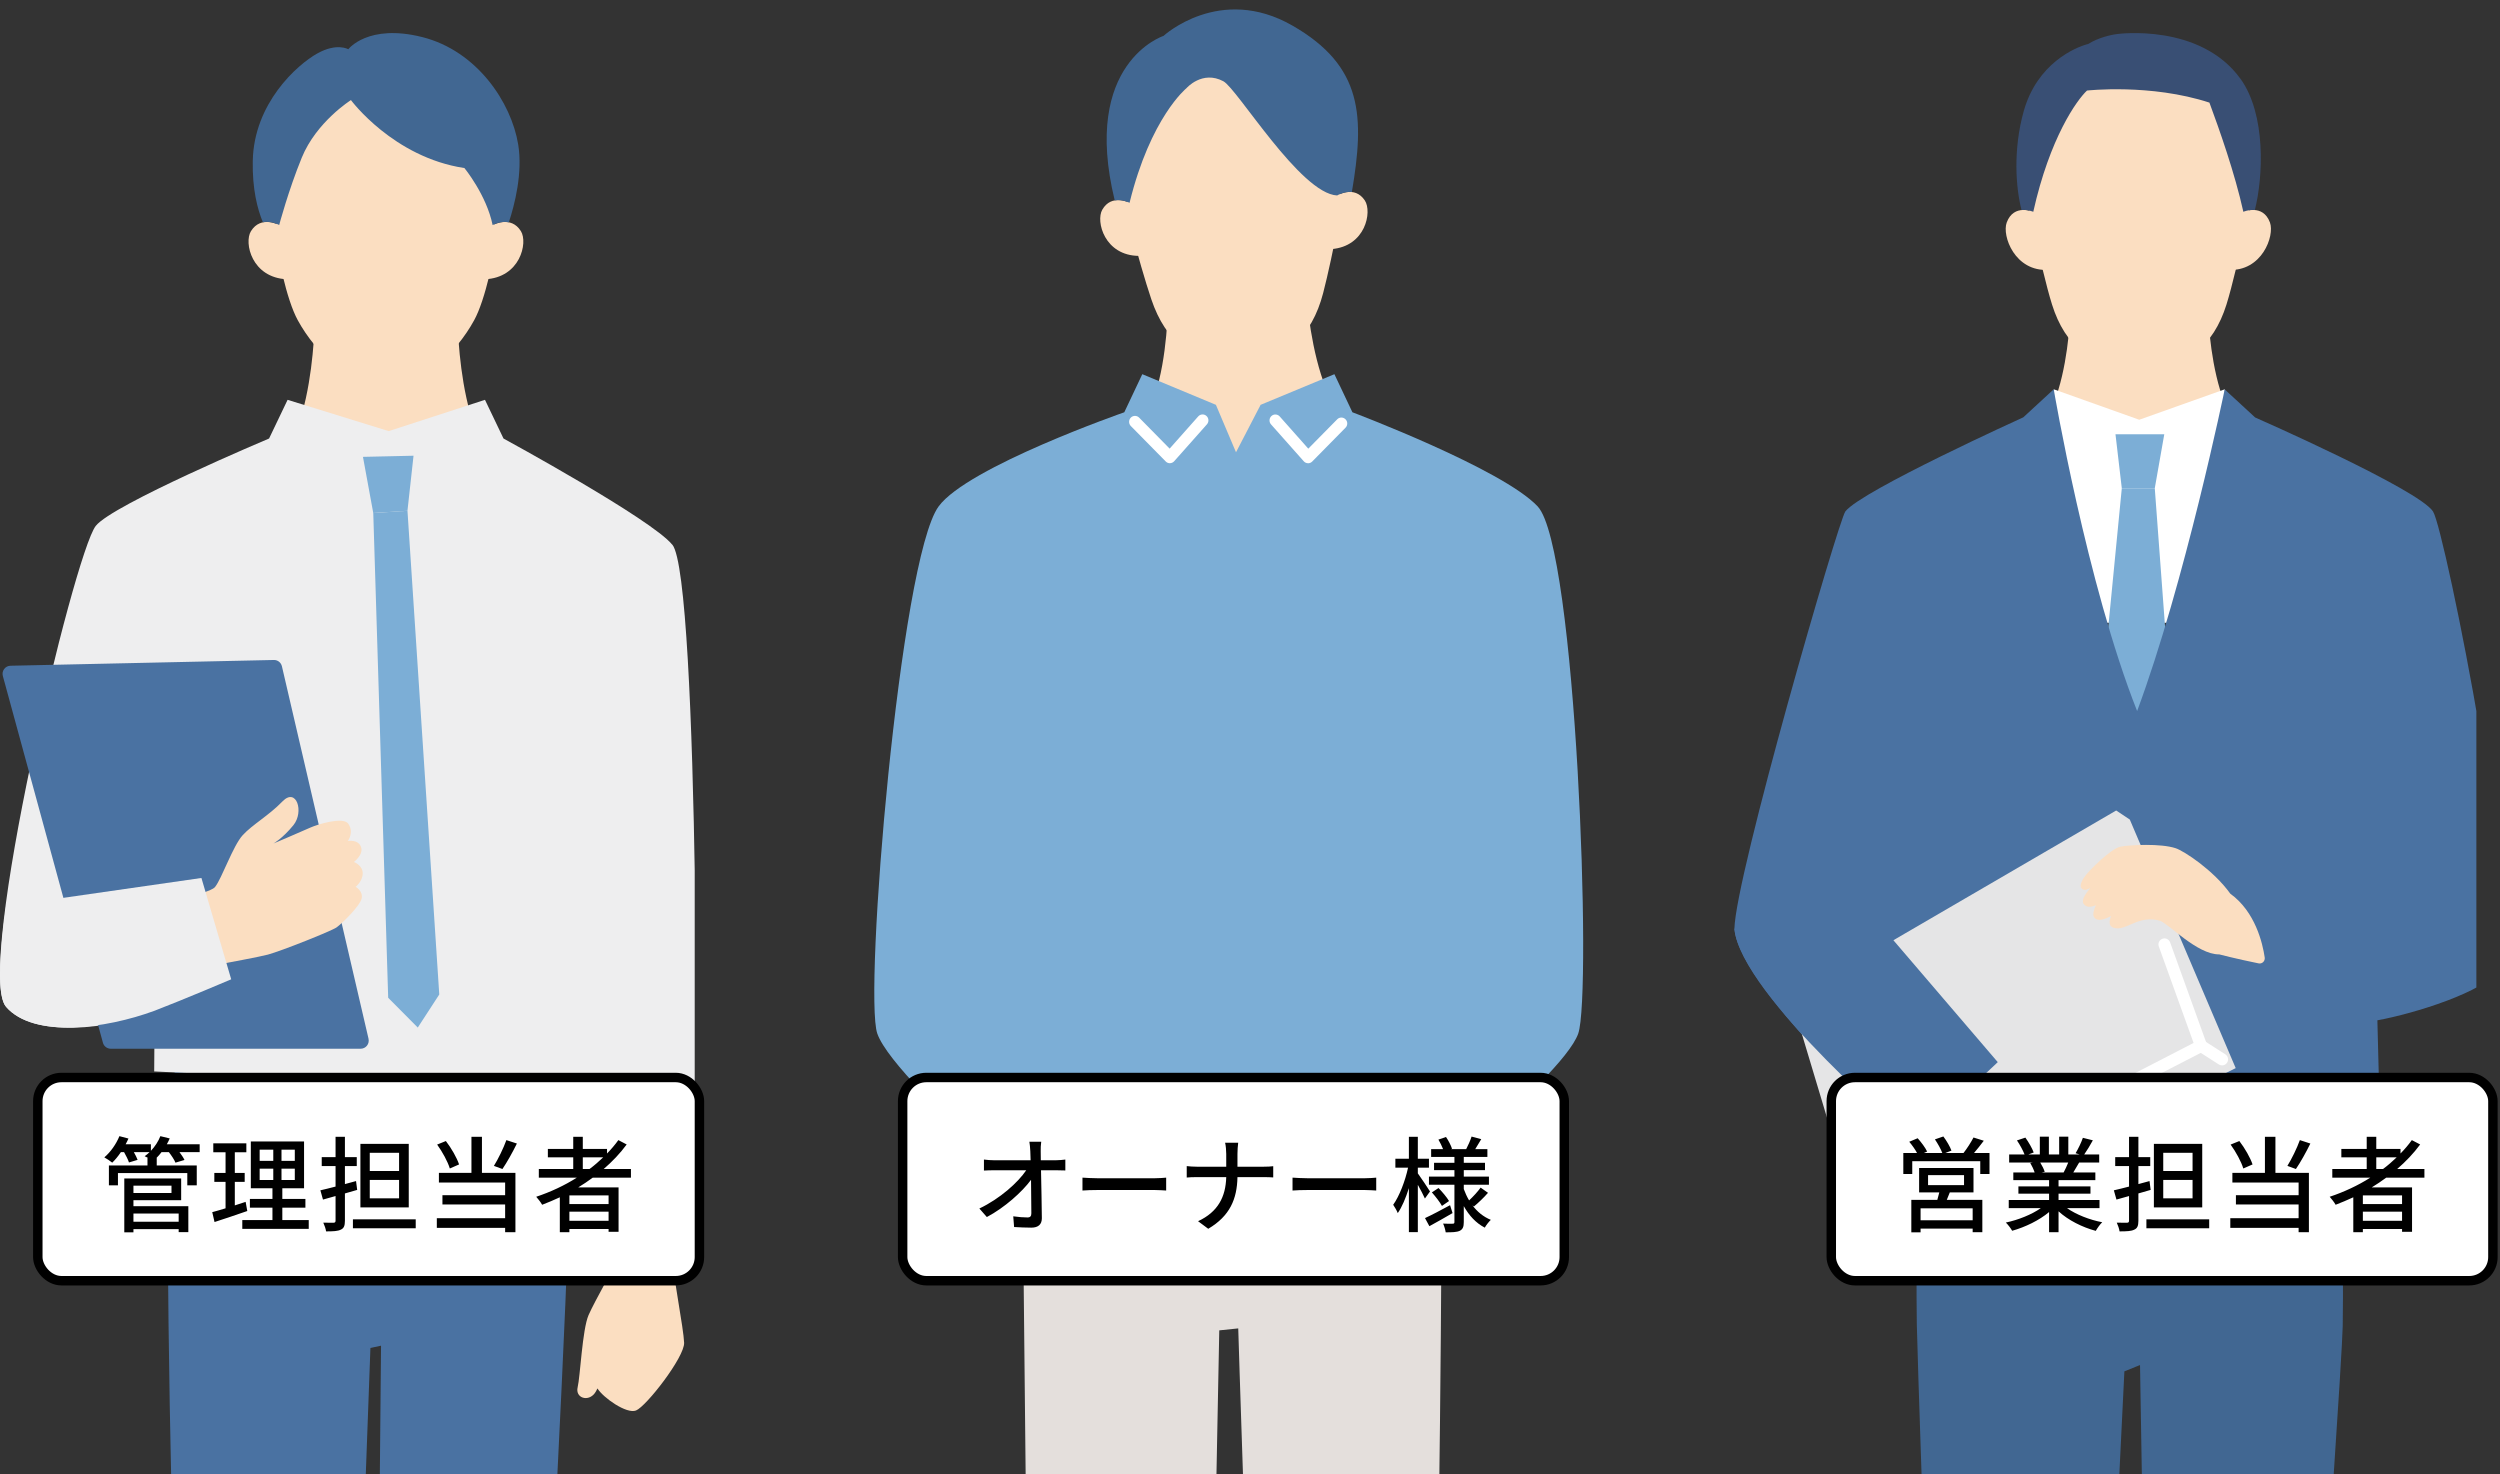 <svg width="529" height="312" viewBox="0 0 529 312" fill="none" xmlns="http://www.w3.org/2000/svg">
<rect x="0" y="0" width="529" height="312" fill="#333333" stroke="none"/>
<g clip-path="url(#clip0_1465_17411)">
<g clip-path="url(#clip1_1465_17411)">
<path d="M495.515 223.422C495.515 223.422 495.923 268.944 495.719 280.58C495.516 292.216 482.119 480.015 482.119 480.015C482.119 480.015 467.92 482.557 456.001 479.759L452.83 288.844L449.519 290.173L440.236 479.58C427.629 483.285 412.398 479.887 412.398 479.887C412.398 479.887 405.802 291.871 405.598 280.235C405.394 268.599 405.802 223.422 405.802 223.422H495.503H495.515Z" fill="#416792"/>
<path d="M452.663 110.677L481.659 94.979C467.193 95.107 467.18 64.107 467.18 64.107H438.133C438.133 64.107 438.121 95.107 423.654 94.979L452.65 110.677H452.663Z" fill="#FBDEC1"/>
<path d="M470.772 82.371L452.664 88.821L434.568 82.371V131.789H470.772V82.371Z" fill="white"/>
<path d="M447.635 91.888H457.962L455.95 103.319H448.972L447.635 91.888Z" fill="white"/>
<path d="M447.635 91.888H457.962L455.95 103.319H448.972L447.635 91.888Z" fill="#7CAED6"/>
<path d="M455.951 103.318H448.972L445.33 140.704L452.308 155.15L458.727 140.704L455.951 103.318Z" fill="#7CAED6"/>
<path d="M433.447 57.094C426.367 57.541 423.565 49.916 424.622 47.08C426.125 43.019 430.251 44.832 430.251 44.832L433.447 57.094Z" fill="#FBDEC1"/>
<path d="M474.694 44.832C474.694 44.832 478.82 43.019 480.323 47.08C481.367 49.916 478.578 57.541 471.498 57.094L474.694 44.832Z" fill="#FBDEC1"/>
<path d="M452.665 78.143C462.534 78.143 468.367 73.225 471.117 64.451C473.537 56.697 477.497 36.938 477.497 36.938C477.497 36.938 480.502 8.225 452.665 8.225C424.828 8.225 427.833 36.938 427.833 36.938C427.833 36.938 431.781 56.71 434.213 64.451C436.964 73.225 442.796 78.143 452.665 78.143Z" fill="#FBDEC1"/>
<path d="M474.059 16.642C465.515 4.84 448.081 7.191 448.081 7.191C446.578 7.369 443.93 8.008 441.88 9.298C439.052 10.014 431.068 13.462 428.241 23.45C425.923 31.638 426.547 39.838 427.757 44.436C429.069 44.308 430.24 44.819 430.24 44.819C433.742 29.122 439.46 21.177 441.612 19.159C441.612 19.159 455.072 17.652 467.514 21.713C469.628 27.436 472.875 36.594 474.696 44.819C474.696 44.819 475.829 44.309 477.128 44.423C478.886 37.513 479.548 24.217 474.059 16.63V16.642Z" fill="#394F74"/>
<path d="M452.218 150.463C441.547 123.512 434.569 82.371 434.569 82.371L428.125 88.311C428.125 88.311 393.882 103.829 390.482 108.21C389.056 110.05 367.216 185.358 367 196.534C367.726 206.612 391.31 230.255 401.052 238.327V265.712C412.334 267.36 439.879 269.531 444.832 264.051C447.227 261.407 449.137 254.753 450.627 247.242C451.072 244.982 454.332 245.058 454.689 247.345C456.077 256.107 457.86 262.723 460.177 264.958C465.042 269.659 493.911 267.475 504.302 265.073L503.054 215.898C510.898 214.467 525.683 209.882 528.777 205.245C534.266 197.033 517.393 112.221 514.833 108.236C511.841 103.561 477.191 88.336 477.191 88.336L470.747 82.397C470.747 82.397 462.317 123.295 452.206 150.488L452.218 150.463Z" fill="#4A72A2"/>
<path d="M450.664 173.416L447.786 171.5L379.084 211.504L393.245 258.662L402.197 261.344L473.076 226.014L450.664 173.416Z" fill="#E5E5E6"/>
<path d="M477.917 203.853C478.655 204.007 479.317 203.381 479.216 202.627C478.783 199.625 477.229 192.92 471.931 189.101C468.379 184.145 462.151 180.07 460.369 179.483C457.21 178.435 450.716 178.767 448.704 179.151C446.692 179.534 441.827 184.349 440.961 185.716C440.083 187.083 439.981 187.989 440.961 188.283C441.254 188.373 441.751 188.207 442.362 187.887C441.776 188.513 440.236 190.314 440.898 191.259C441.433 192.013 442.349 192.026 443.496 191.54C443.19 192.192 442.719 193.431 443.075 194.031C443.47 194.708 444.425 195.002 446.45 193.954C446.539 193.903 446.628 193.852 446.73 193.814C446.386 194.567 445.75 196.458 448.169 196.445C449.43 196.445 451.302 195.257 453.059 194.797C454.574 194.401 455.962 194.504 457.019 194.823C458.802 195.359 464.927 202.014 469.601 201.95C469.601 201.95 473.09 202.87 477.929 203.853H477.917Z" fill="#FBDEC1"/>
<path d="M436.95 242.26C434.734 239.272 434.938 237.752 430.825 233.153C428.533 230.586 421.643 228.095 419.886 227.482C417.199 226.55 411.328 217.686 411.328 217.686C411.328 217.686 401.803 223.242 398.811 226.103C398.811 226.103 407.89 238.646 408.438 240.064C409.036 241.609 410.857 251.585 412.742 252.939C414.627 254.292 420.141 256.515 421.987 256.515C424.05 256.515 425.158 254.688 425.158 254.688C427.705 255.301 428.685 253.526 428.991 252.709C429.806 252.913 430.481 252.977 430.825 252.785C432.175 252.044 432.136 250.601 432.009 249.873C433.219 250.077 434.505 249.618 434.696 248.213C434.861 247.05 433.69 245.696 433.015 245.007C434.632 246.475 435.919 246.859 437.001 246.309C438.376 245.607 438.236 243.985 436.95 242.26Z" fill="#FBDEC1"/>
<path d="M395.359 192.779L422.726 224.749L404.936 241.469C404.936 241.469 368.324 210.648 367 196.547C378.894 190.71 395.347 192.779 395.347 192.779H395.359Z" fill="#4A72A2"/>
<path d="M436.785 237.51C436.327 237.51 435.881 237.254 435.652 236.82C435.333 236.194 435.575 235.428 436.199 235.096L464.164 220.688L456.804 200.277C456.562 199.613 456.906 198.885 457.568 198.642C458.23 198.4 458.956 198.744 459.198 199.409L466.94 220.88C467.157 221.48 466.889 222.157 466.329 222.451L437.371 237.369C437.18 237.472 436.989 237.51 436.785 237.51Z" fill="white"/>
<path d="M396.238 258.394C395.78 258.394 395.334 258.138 395.105 257.704C394.787 257.078 395.029 256.312 395.653 255.98L408.26 249.491C408.884 249.172 409.648 249.414 409.979 250.04C410.297 250.666 410.055 251.432 409.431 251.765L396.824 258.253C396.633 258.355 396.442 258.394 396.238 258.394Z" fill="white"/>
<path d="M470.186 225.439C469.957 225.439 469.715 225.376 469.498 225.235L465.054 222.387C464.455 222.003 464.29 221.212 464.672 220.624C465.054 220.024 465.843 219.858 466.429 220.241L470.873 223.089C471.472 223.472 471.638 224.264 471.256 224.852C471.014 225.235 470.606 225.439 470.186 225.439Z" fill="white"/>
</g>
<g clip-path="url(#clip2_1465_17411)">
<path d="M81.712 117.671L111.866 101.391C96.829 101.524 96.816 67.01 96.816 67.01H66.609C66.609 67.01 66.595 101.524 51.559 101.391L81.712 117.671Z" fill="#FBDEC1"/>
<path d="M143.275 257.511C142.7 262.367 142.298 266.032 142.298 266.728C142.379 269.537 144.653 281.109 144.76 284.132C144.867 287.156 136.76 297.591 134.579 298.46C132.586 299.249 127.65 295.771 126.419 293.791C126.232 294.206 126.044 294.54 125.87 294.781C124.426 296.721 121.683 295.785 122.232 293.537C122.78 291.29 123.208 281.323 124.546 278.26C125.897 275.196 130.098 267.932 130.539 266.715C130.579 266.581 130.713 262.969 130.86 257.912L143.288 257.524L143.275 257.511Z" fill="#FBDEC1"/>
<path d="M119.598 223.638C119.598 223.638 120.414 236.48 120.588 242.982C121.109 270.366 108.012 491.715 108.012 491.715C108.012 491.715 91.585 497.548 78.702 492.116L80.628 284.747L78.381 285.229L70.822 491.193C57.993 496.758 41.659 490.872 41.659 490.872C41.659 490.872 33.792 279.664 35.92 243.437C37.017 232.895 37.017 223.651 37.017 223.651H119.598V223.638Z" fill="#4A72A2"/>
<path d="M103.517 58.409C102.608 62.128 101.537 65.567 100.333 67.76C96.374 74.998 89.109 81.593 81.671 81.593C74.233 81.593 66.969 74.998 63.009 67.76C61.805 65.567 60.735 62.128 59.839 58.423C59.839 58.423 57.498 42.035 58.046 34.41C58.595 26.784 65.645 14.396 81.377 14.396C97.109 14.396 103.624 29.727 104.654 34.41C105.684 39.092 103.504 58.409 103.504 58.409H103.517Z" fill="#FBDEC1"/>
<path d="M142.259 115.264C137.858 109.833 106.54 92.79 106.54 92.79L102.621 84.603L82.246 91.225L60.855 84.603L56.936 92.79C56.936 92.79 23.786 106.756 20.254 111.291C15.639 117.218 -5.405 205.39 1.311 213.069C7.13 219.731 23.25 217.859 32.722 213.872L32.628 226.715C66.354 228.547 110.273 227.771 126.714 227.076L126.447 261.804C138.018 266.313 146.607 263.022 146.607 263.022C147.878 250.152 147.971 122.274 142.272 115.251L142.259 115.264Z" fill="#EEEEEF"/>
<path d="M102.607 59.091C110.058 58.783 111.744 51.372 110.232 48.924C108.092 45.472 104.252 47.639 104.252 47.639L101.697 48.522L100.975 59.238L102.607 59.104V59.091Z" fill="#FBDEC1"/>
<path d="M60.721 59.091C53.27 58.783 51.584 51.372 53.096 48.924C55.236 45.472 59.076 47.639 59.076 47.639L61.631 48.522L62.353 59.238L60.721 59.104V59.091Z" fill="#FBDEC1"/>
<path d="M76.801 96.671L87.503 96.43L86.219 108.082L78.981 108.55L76.801 96.671Z" fill="#7CAED6"/>
<path d="M107.677 47.038C105.911 46.677 104.239 47.627 104.239 47.627C102.942 41.259 98.273 35.56 98.273 35.56C83.209 33.285 74.26 21.179 74.26 21.179C74.26 21.179 66.955 25.767 63.852 33.366C61.016 40.309 59.076 47.613 59.076 47.613C59.076 47.613 57.39 46.663 55.624 47.025C54.461 44.228 53.377 40.001 53.484 34.088C53.711 21.834 62.902 13.687 67.102 11.333C71.303 8.978 73.698 10.423 73.698 10.423C73.698 10.423 77.858 4.938 89.376 7.854C100.908 10.771 108.199 21.647 109.657 30.61C110.62 36.577 108.921 43.239 107.677 47.025V47.038Z" fill="#416792"/>
<path d="M77.978 219.785L59.651 140.977C59.463 140.187 58.754 139.626 57.938 139.652L2.22 140.87C1.096 140.896 0.307 141.967 0.601 143.037L21.778 220.641C21.979 221.391 22.661 221.912 23.437 221.912H76.306C77.416 221.912 78.232 220.882 77.978 219.799V219.785Z" fill="#4A72A2"/>
<path d="M28.654 191.947C28.654 191.947 44.066 189.512 45.51 187.679C46.955 185.86 49.296 178.97 51.356 176.723C53.417 174.475 56.841 172.602 59.784 169.566C62.727 166.542 64.386 171.773 62.085 174.609C59.784 177.432 57.858 178.489 57.858 178.489C57.858 178.489 64.186 175.8 65.671 175.117C67.156 174.449 72.6 172.75 73.684 174.288C74.982 176.134 73.604 177.954 73.604 177.954C73.604 177.954 75.731 177.539 76.373 179.171C77.015 180.803 74.888 182.395 74.888 182.395C74.888 182.395 76.761 183.091 76.747 184.803C76.734 186.515 75.249 187.652 75.249 187.652C75.249 187.652 76.828 188.482 76.533 190.074C76.226 191.666 72.319 195.452 71.236 196.228C70.152 197.004 59.584 201.204 56.694 201.993C53.657 202.823 30.246 206.997 30.246 206.997L28.668 191.947H28.654Z" fill="#FBDEC1"/>
<path d="M86.22 108.081L78.982 108.549L82.14 211.13L88.4 217.431L92.949 210.434L86.22 108.081Z" fill="#7CAED6"/>
<path d="M12.401 190.126L42.622 185.778L48.923 207.223C48.923 207.223 39.063 211.424 32.709 213.872C22.288 217.711 7.117 219.731 1.298 213.069C-0.575 210.928 -0.254 202.728 1.271 191.865L12.401 190.126Z" fill="#EEEEEF"/>
</g>
<g clip-path="url(#clip3_1465_17411)">
<path d="M263.41 109.259L233.83 94.42C248.315 94.041 247.169 60.398 247.169 60.398L261.707 59.888L276.245 59.378C276.245 59.378 277.421 93.021 291.891 92.371L263.41 109.259Z" fill="#FBDEC1"/>
<path d="M239.25 48.294C240.663 53.704 242.327 59.501 243.618 63.327C246.642 72.299 252.559 77.176 262.279 76.829C271.999 76.488 277.573 71.202 279.971 62.044C280.986 58.148 282.261 52.19 283.307 46.664C283.307 46.664 287.82 9.497 260.004 10.478C232.187 11.46 239.25 48.294 239.25 48.294Z" fill="#FBDEC1"/>
<path d="M240.991 54.146C233.73 54.092 231.836 46.858 233.233 44.392C235.196 40.914 239.014 42.916 239.014 42.916L241.526 43.697L242.595 54.223L240.999 54.146H240.991Z" fill="#FBDEC1"/>
<path d="M281.735 52.708C288.981 52.144 290.363 44.794 288.805 42.429C286.606 39.098 282.941 41.37 282.941 41.37L280.49 42.328L280.146 52.901L281.735 52.708Z" fill="#FBDEC1"/>
<path d="M235.875 42.405C228.758 13.229 246.198 7.595 246.198 7.595C246.198 7.595 258.125 -3.387 273.48 5.416C288.468 14.01 288.751 24.706 286.055 40.635C284.414 40.45 282.94 41.361 282.94 41.361C275.152 40.975 261.805 18.763 258.865 17.194C254.383 14.798 251.039 18.678 251.039 18.678C251.039 18.678 243.457 24.814 239.013 42.915C239.013 42.915 237.493 42.119 235.882 42.405H235.875Z" fill="#416792"/>
<path d="M304.985 239.617C305.459 298.61 301.923 470.155 301.923 470.155C286.187 476.825 269.052 470.75 269.052 470.75C269.052 470.75 266.785 403.047 265.319 372.171C263.853 341.295 262.012 281.089 262.012 281.089L257.996 281.506L254.308 471.013C238.724 478.54 218.665 471.615 218.665 471.615L216.283 239.625H304.993L304.985 239.617Z" fill="#E4DFDC"/>
<path d="M325.372 107.155C317.866 99.18 286.171 87.239 286.171 87.239L282.361 79.178L266.746 85.662L261.539 95.702L257.286 85.662L241.709 79.178L237.899 87.239C237.899 87.239 204.753 98.778 198.614 107.155C190.437 118.308 182.702 210.317 185.634 218.703C187.627 224.407 200.722 236.973 208.915 244.447L208.67 264.31C208.67 264.31 235.731 267.37 252.712 268.097C254.613 264.31 258.943 254.479 258.943 254.479C258.943 254.479 263.837 265.152 265.326 268.097C282.972 267.37 312.834 264.31 312.834 264.31L312.468 241.572C321.104 234.067 332.198 223.719 333.954 218.703C336.886 210.317 333.542 115.835 325.372 107.163V107.155Z" fill="#7CAED6"/>
<path d="M276.795 98.021C276.795 98.021 276.772 98.021 276.764 98.021C276.421 98.013 276.1 97.859 275.871 97.603L268.946 89.798C268.488 89.28 268.533 88.491 269.037 88.028C269.549 87.564 270.328 87.61 270.786 88.12L276.833 94.937L282.957 88.723C283.438 88.229 284.224 88.229 284.713 88.723C285.202 89.21 285.202 90.006 284.713 90.501L277.665 97.658C277.429 97.897 277.116 98.029 276.787 98.029L276.795 98.021Z" fill="white"/>
<path d="M247.55 98.02C247.222 98.02 246.901 97.889 246.672 97.65L239.281 90.145C238.8 89.65 238.8 88.862 239.281 88.367C239.769 87.88 240.548 87.88 241.037 88.367L247.497 94.929L253.544 88.112C254.002 87.595 254.788 87.556 255.292 88.02C255.804 88.483 255.842 89.279 255.384 89.79L248.459 97.595C248.23 97.85 247.909 98.005 247.565 98.013C247.558 98.013 247.542 98.013 247.535 98.013L247.55 98.02Z" fill="white"/>
</g>
</g>
<rect x="387.5" y="228" width="140" height="43" rx="5" fill="white"/>
<rect x="387.5" y="228" width="140" height="43" rx="5" stroke="black" stroke-width="2"/>
<path d="M417.416 258.208V255.678H406.394V258.208H417.416ZM407.978 248.66V250.772H415.59V248.66H407.978ZM417.592 252.312H412.576C412.356 252.862 412.136 253.412 411.938 253.896H419.462V260.738H417.416V259.968H406.394V260.76H404.436V253.896H409.936C410.09 253.39 410.222 252.818 410.354 252.312H406.086V247.142H417.592V252.312ZM417.702 243.974H420.98V248.418H419.022V245.712H404.634V248.418H402.742V243.974H405.646C405.25 243.226 404.59 242.302 403.996 241.598L405.778 240.85C406.526 241.686 407.406 242.852 407.78 243.666L407.098 243.974H410.992C410.684 243.138 410.024 241.972 409.43 241.092L411.212 240.476C411.894 241.378 412.642 242.654 412.928 243.468L411.63 243.974H415.48C416.206 243.05 417.086 241.686 417.592 240.696L419.77 241.378C419.088 242.28 418.362 243.204 417.702 243.974ZM437.634 245.998H431.716C432.112 246.636 432.508 247.428 432.662 247.956L432.024 248.088H436.666C436.996 247.494 437.348 246.702 437.634 245.998ZM444.256 255.634H437.37C439.306 256.998 442.144 258.12 444.828 258.626C444.366 259.066 443.772 259.902 443.464 260.452C440.604 259.682 437.656 258.208 435.588 256.316V260.738H433.586V256.47C431.496 258.23 428.526 259.66 425.776 260.43C425.468 259.902 424.896 259.132 424.434 258.692C427.052 258.142 429.912 256.998 431.848 255.634H425.05V253.918H433.586V252.576H427.096V251.036H433.586V249.716H426.018V248.088H430.528C430.33 247.472 429.956 246.68 429.604 246.086L430.132 245.998H425.138V244.282H428.394C428.064 243.424 427.404 242.214 426.788 241.312L428.57 240.718C429.252 241.664 430.022 243.006 430.33 243.864L429.208 244.282H431.628V240.52H433.542V244.282H435.72V240.52H437.656V244.282H440.032L439.196 244.018C439.724 243.138 440.406 241.752 440.736 240.762L442.848 241.29C442.254 242.368 441.594 243.468 441.022 244.282H444.19V245.998H439.944C439.526 246.746 439.086 247.472 438.712 248.088H443.376V249.716H435.588V251.036H442.342V252.576H435.588V253.918H444.256V255.634ZM463.946 247.78V243.93H457.742V247.78H463.946ZM463.946 253.566V249.672H457.742V253.566H463.946ZM465.992 242.038V255.48H455.762V242.038H465.992ZM455.08 251.784L452.484 252.532V258.318C452.484 259.374 452.264 259.902 451.626 260.188C450.988 260.518 449.998 260.562 448.502 260.562C448.436 260.056 448.15 259.22 447.908 258.714C448.876 258.736 449.8 258.736 450.064 258.736C450.372 258.714 450.504 258.626 450.504 258.296V253.082C449.558 253.346 448.678 253.61 447.842 253.83L447.292 251.872C448.194 251.674 449.294 251.388 450.504 251.08V246.746H447.578V244.854H450.504V240.542H452.484V244.854H454.992V246.746H452.484V250.552L454.838 249.914L455.08 251.784ZM454.178 258.01H467.466V259.902H454.178V258.01ZM486.65 241.246L488.872 241.972C487.948 243.864 486.76 245.976 485.814 247.362L484.01 246.702C484.912 245.25 486.034 242.962 486.65 241.246ZM476.64 246.394L474.682 247.252C474.264 245.844 473.12 243.732 471.998 242.192L473.846 241.444C475.034 242.984 476.178 245.008 476.64 246.394ZM481.48 240.542V248.176H488.564V260.738H486.386V259.814H471.932V257.768H486.386V254.864H473.12V252.906H486.386V250.222H472.372V248.176H479.258V240.542H481.48ZM502.82 247.362H504.25C505.284 246.592 506.23 245.756 507.132 244.898H502.82V247.362ZM508.276 254.776V252.95H499.982V254.776H508.276ZM499.982 258.318H508.276V256.382H499.982V258.318ZM513.006 249.188H504.932C503.942 249.936 502.908 250.596 501.852 251.256H510.388V260.65H508.276V260.056H499.982V260.738H497.958V253.346C496.726 253.918 495.472 254.446 494.218 254.93C493.976 254.468 493.338 253.654 492.964 253.236C496 252.224 498.926 250.86 501.566 249.188H493.514V247.362H500.796V244.898H495.428V243.116H500.796V240.542H502.82V243.116H507.946V244.084C508.826 243.182 509.64 242.236 510.344 241.246L512.104 242.17C510.718 244.062 509.068 245.778 507.242 247.362H513.006V249.188Z" fill="black"/>
<rect x="191" y="228" width="140" height="43" rx="5" fill="white"/>
<rect x="191" y="228" width="140" height="43" rx="5" stroke="black" stroke-width="2"/>
<path d="M220.323 241.598C220.235 242.236 220.191 242.962 220.213 243.6C220.213 244.128 220.235 244.766 220.235 245.514H223.381C224.019 245.514 224.965 245.426 225.427 245.36V247.67C224.833 247.648 224.041 247.626 223.491 247.626H220.279C220.345 250.882 220.433 254.952 220.455 257.79C220.455 259.066 219.707 259.77 218.233 259.77C217.023 259.77 215.747 259.704 214.581 259.638L214.405 257.372C215.417 257.526 216.627 257.614 217.419 257.614C218.013 257.614 218.233 257.328 218.233 256.734C218.233 255.084 218.211 252.334 218.167 249.65C216.275 252.224 212.557 255.546 208.817 257.526L207.233 255.722C211.611 253.632 215.395 250.222 217.155 247.626H210.445C209.675 247.626 208.927 247.648 208.201 247.692V245.36C208.817 245.448 209.697 245.514 210.401 245.514H218.079C218.057 244.788 218.035 244.128 218.013 243.6C217.969 242.72 217.903 242.126 217.815 241.598H220.323ZM229.05 249.188C229.776 249.232 231.14 249.32 232.328 249.32H244.296C245.352 249.32 246.21 249.232 246.76 249.188V251.916C246.276 251.894 245.264 251.806 244.296 251.806H232.328C231.118 251.806 229.798 251.85 229.05 251.916V249.188ZM259.471 244.172C259.471 243.468 259.383 242.368 259.229 241.796H262.001C261.913 242.368 261.847 243.512 261.847 244.172V246.878H267.303C268.161 246.878 269.019 246.834 269.415 246.768V249.144C269.019 249.1 268.051 249.078 267.281 249.078H261.847C261.759 253.72 260.241 257.306 255.665 260.012L253.509 258.406C257.733 256.448 259.361 253.236 259.471 249.078H253.377C252.497 249.078 251.661 249.1 251.111 249.166V246.746C251.639 246.812 252.497 246.878 253.333 246.878H259.471V244.172ZM273.499 249.188C274.225 249.232 275.589 249.32 276.777 249.32H288.745C289.801 249.32 290.659 249.232 291.209 249.188V251.916C290.725 251.894 289.713 251.806 288.745 251.806H276.777C275.567 251.806 274.247 251.85 273.499 251.916V249.188ZM302.587 252.114L301.509 253.61C301.223 252.928 300.585 251.74 300.013 250.706V260.716H298.121V251.41C297.461 253.5 296.647 255.436 295.767 256.69C295.569 256.14 295.085 255.37 294.799 254.93C296.097 253.126 297.351 249.87 297.945 247.076H295.261V245.184H298.121V240.542H300.013V245.184H302.367V247.076H300.013V248.286C300.607 249.078 302.235 251.542 302.587 252.114ZM306.833 255.018L307.361 256.69C305.711 257.658 303.907 258.67 302.455 259.462L301.531 257.746C302.895 257.13 304.875 256.074 306.833 255.018ZM302.983 252.312L304.391 251.388C305.205 252.224 306.173 253.368 306.613 254.138L305.117 255.172C304.699 254.402 303.775 253.192 302.983 252.312ZM311.893 255.282L311.563 255.04C312.575 256.404 313.895 257.482 315.457 258.12C315.061 258.494 314.445 259.264 314.181 259.77C312.311 258.802 310.837 257.196 309.737 255.216V258.582C309.737 259.572 309.539 260.1 308.901 260.43C308.263 260.738 307.273 260.76 305.909 260.76C305.843 260.254 305.601 259.418 305.359 258.912C306.217 258.956 307.119 258.956 307.405 258.934C307.669 258.934 307.757 258.846 307.757 258.582V250.684H302.367V248.968H307.757V247.604H303.445V246.042H307.757V244.81H302.829V243.16H305.359C305.117 242.522 304.721 241.752 304.369 241.136L305.975 240.586C306.503 241.356 307.031 242.39 307.251 243.072L307.009 243.16H310.243C310.639 242.412 311.145 241.268 311.387 240.498L313.433 241.048C312.993 241.796 312.553 242.544 312.157 243.16H314.731V244.81H309.737V246.042H314.225V247.604H309.737V248.968H315.061V250.684H309.737V251.608C310.045 252.444 310.419 253.258 310.859 254.006C311.695 253.236 312.707 252.136 313.301 251.3L314.863 252.4C313.939 253.456 312.773 254.556 311.893 255.282Z" fill="black"/>
<rect x="8" y="228" width="140" height="43" rx="5" fill="white"/>
<rect x="8" y="228" width="140" height="43" rx="5" stroke="black" stroke-width="2"/>
<path d="M37.806 256.778H28.236V258.516H37.806V256.778ZM36.288 250.882H28.236V252.444H36.288V250.882ZM28.236 253.962V255.238H39.852V260.716H37.806V260.078H28.236V260.76H26.3V249.364H38.334V253.962H28.236ZM42.25 242.126V243.798H37.982C38.4 244.37 38.818 244.964 39.038 245.448L37.124 246.02C36.904 245.426 36.31 244.546 35.738 243.798H34.176C33.846 244.238 33.494 244.634 33.12 245.008H33.164V246.614H41.634V250.816H39.632V248.22H24.958V250.816H23.044V246.614H31.206V245.008H31.316C31.052 244.876 30.81 244.744 30.612 244.656C30.964 244.414 31.316 244.106 31.646 243.798H28.324C28.654 244.392 28.962 244.986 29.116 245.426L27.29 245.976C27.114 245.404 26.674 244.546 26.256 243.798H25.574C25.002 244.656 24.364 245.426 23.748 246.02C23.352 245.69 22.56 245.162 22.076 244.898C23.374 243.798 24.584 242.104 25.266 240.41L27.18 240.916C27.004 241.312 26.806 241.73 26.586 242.126H31.932V243.512C32.79 242.61 33.494 241.532 33.934 240.41L35.914 240.894C35.738 241.312 35.518 241.73 35.298 242.126H42.25ZM51.974 254.314L52.326 256.25C49.928 257.086 47.376 257.944 45.396 258.582L44.912 256.492C45.704 256.272 46.672 256.008 47.728 255.678V250.09H45.352V248.198H47.728V243.82H45.132V241.928H52.128V243.82H49.686V248.198H51.776V250.09H49.686V255.062C50.434 254.82 51.226 254.578 51.974 254.314ZM54.944 247.296V249.694H57.826V247.296H54.944ZM54.944 243.27V245.646H57.826V243.27H54.944ZM62.38 245.646V243.27H59.564V245.646H62.38ZM62.38 249.694V247.296H59.564V249.694H62.38ZM59.74 258.164H65.328V260.034H51.27V258.164H57.65V255.546H52.876V253.698H57.65V251.432H53.074V241.532H64.338V251.432H59.74V253.698H64.624V255.546H59.74V258.164ZM84.446 247.78V243.93H78.242V247.78H84.446ZM84.446 253.566V249.672H78.242V253.566H84.446ZM86.492 242.038V255.48H76.262V242.038H86.492ZM75.58 251.784L72.984 252.532V258.318C72.984 259.374 72.764 259.902 72.126 260.188C71.488 260.518 70.498 260.562 69.002 260.562C68.936 260.056 68.65 259.22 68.408 258.714C69.376 258.736 70.3 258.736 70.564 258.736C70.872 258.714 71.004 258.626 71.004 258.296V253.082C70.058 253.346 69.178 253.61 68.342 253.83L67.792 251.872C68.694 251.674 69.794 251.388 71.004 251.08V246.746H68.078V244.854H71.004V240.542H72.984V244.854H75.492V246.746H72.984V250.552L75.338 249.914L75.58 251.784ZM74.678 258.01H87.966V259.902H74.678V258.01ZM107.15 241.246L109.372 241.972C108.448 243.864 107.26 245.976 106.314 247.362L104.51 246.702C105.412 245.25 106.534 242.962 107.15 241.246ZM97.14 246.394L95.182 247.252C94.764 245.844 93.62 243.732 92.498 242.192L94.346 241.444C95.534 242.984 96.678 245.008 97.14 246.394ZM101.98 240.542V248.176H109.064V260.738H106.886V259.814H92.432V257.768H106.886V254.864H93.62V252.906H106.886V250.222H92.872V248.176H99.758V240.542H101.98ZM123.32 247.362H124.75C125.784 246.592 126.73 245.756 127.632 244.898H123.32V247.362ZM128.776 254.776V252.95H120.482V254.776H128.776ZM120.482 258.318H128.776V256.382H120.482V258.318ZM133.506 249.188H125.432C124.442 249.936 123.408 250.596 122.352 251.256H130.888V260.65H128.776V260.056H120.482V260.738H118.458V253.346C117.226 253.918 115.972 254.446 114.718 254.93C114.476 254.468 113.838 253.654 113.464 253.236C116.5 252.224 119.426 250.86 122.066 249.188H114.014V247.362H121.296V244.898H115.928V243.116H121.296V240.542H123.32V243.116H128.446V244.084C129.326 243.182 130.14 242.236 130.844 241.246L132.604 242.17C131.218 244.062 129.568 245.778 127.742 247.362H133.506V249.188Z" fill="black"/>
<defs>
<clipPath id="clip0_1465_17411">
<rect width="524" height="312" fill="white"/>
</clipPath>
<clipPath id="clip1_1465_17411">
<rect width="163" height="365" fill="white" transform="translate(367)"/>
</clipPath>
<clipPath id="clip2_1465_17411">
<rect width="147" height="358" fill="white" transform="translate(0 7)"/>
</clipPath>
<clipPath id="clip3_1465_17411">
<rect width="150" height="363" fill="white" transform="translate(185 2)"/>
</clipPath>
</defs>
</svg>

